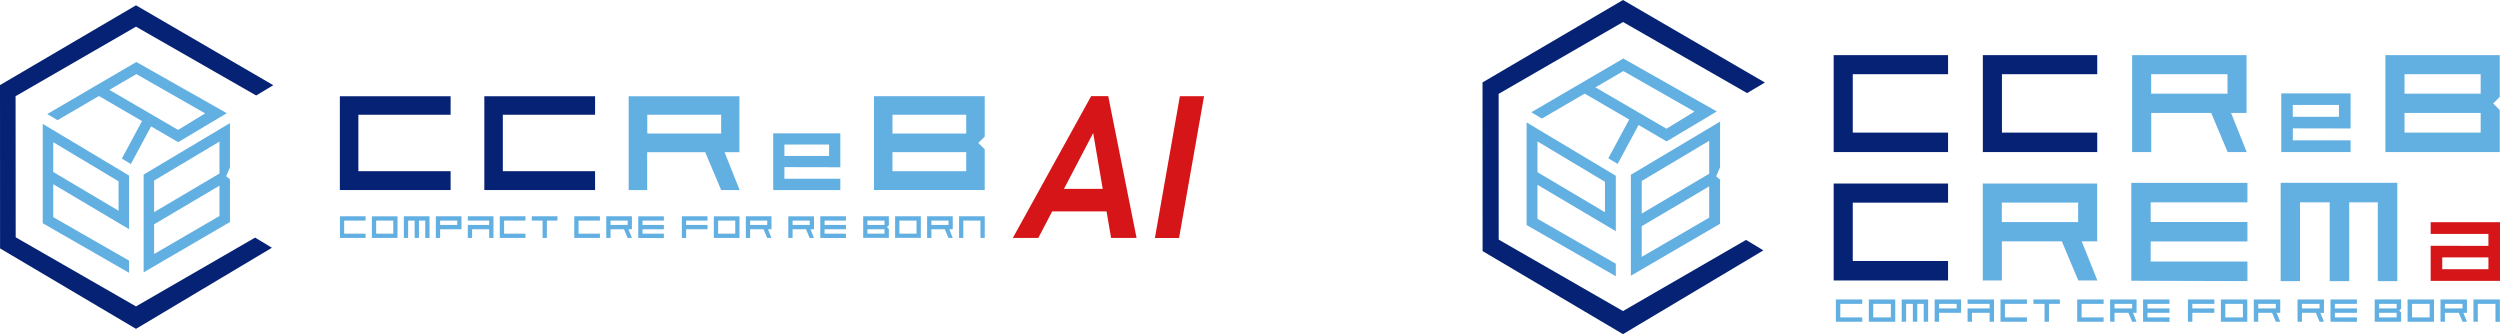 <svg id="_レイヤー_2" data-name="レイヤー_2" xmlns="http://www.w3.org/2000/svg" viewBox="0 0 418.98 56"><defs><style>.cls-1{fill:#62afe2}.cls-2{fill:#052275}.cls-3{fill:#d61518}</style></defs><g id="design"><path class="cls-3" d="M182.89 16.11h2.84l4.75 23.77h-4.27l-3-17.59-9.2 17.59h-4.27l13.13-23.77zm-7.46 15.54h12.51l-.67 3.78h-12.51l.67-3.78zm22.17 8.24h-4.05l4.19-23.77h4.05l-4.19 23.77z"/><path class="cls-2" d="M22.79 55.11L.01 41.63 0 14.26 22.79.89 45.8 14.28 42.93 16 22.79 4.47 2.61 16.12l.02 23.65 20.16 11.58 19.96-11.53 2.82 1.7-22.78 13.59z"/><path class="cls-1" d="M7.16 20.77v16.64l14.47 8.31v-2.04L8.92 36.39v-5.52l12.71 7.54v-8.99c-4.82-2.89-9.65-5.77-14.47-8.66zm1.76 8.06v-5l10.95 6.55v4.94l-10.95-6.5zm13.93-18.44L7.92 19.11l1.72 1.03 6.94-4.05 7.22 4.2-3.38 6.29 1.51.91 3.39-6.31 4.26 2.48.29.16 8.14-4.85-15.16-8.58zM34.39 19l-4.54 2.77-11.53-6.71 4.53-2.64L34.38 19zm4.15 9.05v-7.42l-14.47 8.63v16.38l14.47-8.43v-7.16l-.64-.52.64-1.47zm-1.76 8.15l-10.95 6.37v-4.98l10.95-6.47v5.07zm0-7.12l-10.95 6.47v-5.29l10.95-6.53v5.35z"/><path class="cls-2" d="M75.52 19.23H60.06v9.46h15.46v3.16H56.96V16.13h18.56v3.1zm24.21 0H84.27v9.46h15.46v3.16H81.17V16.13h18.56v3.1z"/><path class="cls-1" d="M123.93 25.51h-2.5l2.53 6.34h-3.1l-2.67-6.34h-9.73v6.34h-3.1V16.13h18.56v9.38zm-15.45-3.13h12.38v-3.15h-12.38v3.15zm21.1-.04v9.51h11.25v-1.9h-9.37v-1.94l9.37.02v-5.69h-11.25zm9.37 3.79h-7.49v-1.91h7.49v1.91zm26.08-3.23v-6.78h-18.56v15.72h18.56v-6.81l-1.07-1.07 1.07-1.07zm-3.1 5.79h-12.36V25.5h12.36v3.19zm0-6.31h-12.36v-3.15h12.36v3.15zM56.97 39.88h4.3v-.72h-3.59v-2.19h3.59v-.72h-4.3v3.63zm5.35 0h4.3v-3.62h-4.3v3.62zm.72-2.91h2.87v2.19h-2.87v-2.19zm4.64 2.91h.72v-2.91h1.09v2.91h.72v-2.91h1.06v2.91h.71v-3.63h-4.3v3.63zm5.36 0h.72v-1.46h3.58v-2.17h-4.3v3.62zm.72-2.91h2.87v.73h-2.87v-.73zm4.64 0h3.58v.73H78.4v2.18h.72v-1.46h2.86v1.46h.72v-3.63h-4.3v.72zm5.36 2.91h4.3v-.72h-3.58v-2.19h3.58v-.72h-4.3v3.63zm5.36-2.91h1.81v2.91h.72v-2.91h1.77v-.72h-4.3v.72zm7.12 2.91h4.3v-.72h-3.58v-2.19h3.58v-.72h-4.3v3.63zm5.36 0h.72v-1.46h2.25l.61 1.46h.72l-.58-1.46h.58v-2.17h-4.3v3.62zm.72-2.91h2.87v.73h-2.87v-.73zm4.64 2.91l4.3.02v-.74h-3.58v-.74h3.58v-.72h-3.58v-.73h3.58v-.72h-4.3v3.63zm7.31 0h.72v-1.46h3.58v-.72h-3.58v-.73h3.58v-.72h-4.3v3.63zm5.36 0h4.3v-3.62h-4.3v3.62zm.72-2.91h2.87v2.19h-2.87v-2.19zm4.64 2.91h.72v-1.46h2.25l.61 1.46h.72l-.58-1.46h.58v-2.17h-4.3v3.62zm.72-2.91h2.87v.73h-2.87v-.73zm6.4 2.91h.72v-1.46h2.25l.61 1.46h.72l-.58-1.45h.58v-2.17h-4.3v3.62zm.72-2.91h2.87v.73h-2.87v-.73zm4.64 2.91l4.3.01v-.73h-3.58v-.74h3.58v-.72h-3.58v-.73h3.58v-.72h-4.3v3.63zm12.54-3.63v3.62h4.31v-3.62h-4.31zm3.59 2.91h-2.87v-2.19h2.87v2.19zm1.77.72h.72v-1.46h2.25l.61 1.46h.72l-.58-1.46h.58v-2.17h-4.3v3.62zm.72-2.91h2.87v.73h-2.87v-.73zm4.64-.72v3.63h.71v-2.91h2.87v2.91h.72v-3.63h-4.3zm-15.35 0h-.72v3.62h4.3v-1.5l-.31-.31.31-.31v-1.51h-3.58zm2.85 2.91h-2.86v-.74h2.86v.74zm0-2.19v.73h-2.86v-.73h2.86z"/><path class="cls-1" d="M307.68 53.92h4.42v-.73h-3.68v-2.26h3.68v-.74h-4.42v3.73zm5.52 0h4.43v-3.73h-4.43v3.73zm.74-2.99h2.95v2.26h-2.95v-2.26zm4.77 2.99h.74v-2.99h1.13v2.99h.74v-2.99h1.08v2.99h.74v-3.73h-4.43v3.73zm5.52 0h.74v-1.5h3.69v-2.23h-4.43v3.73zm.74-2.99h2.95v.75h-2.95v-.75zm4.78 0h3.69v.75h-3.69v2.24h.74v-1.5h2.95v1.5h.74v-3.73h-4.43v.74zm5.52 2.99h4.43v-.73h-3.69v-2.26h3.69v-.74h-4.43v3.73zm5.52-2.99h1.86v2.99h.74v-2.99h1.83v-.74h-4.43v.74zm7.33 2.99h4.43v-.73h-3.69v-2.26h3.69v-.74h-4.43v3.73zm5.52 0h.74v-1.5h2.32l.63 1.5h.74l-.6-1.5h.6v-2.23h-4.43v3.73zm.74-2.99h2.95v.75h-2.95v-.75zm4.78 2.99l4.43.02v-.75h-3.69v-.77h3.69v-.74h-3.69v-.75h3.69v-.74h-4.43v3.73zm7.52 0h.74v-1.5h3.69v-.74h-3.69v-.75h3.69v-.74h-4.43v3.73zm5.52 0h4.43v-3.73h-4.43v3.73zm.74-2.99h2.95v2.26h-2.95v-2.26zm4.78 2.99h.74v-1.5h2.32l.63 1.5h.74l-.6-1.5h.6v-2.23h-4.43v3.73zm.74-2.99h2.95v.75h-2.95v-.75zm6.59 2.99h.74v-1.5h2.32l.63 1.5h.74l-.6-1.49h.6v-2.24h-4.43v3.73zm.74-2.99h2.95v.75h-2.95v-.75zm4.78 2.99l4.43.01v-.74h-3.69v-.77H395v-.74h-3.69v-.75H395v-.74h-4.43v3.73zm12.92-3.73v3.73h4.43v-3.73h-4.43zm3.7 3h-2.95v-2.26h2.95v2.26zm1.82.73h.74v-1.5h2.32l.63 1.5h.74l-.6-1.5h.6v-2.23h-4.43v3.73zm.74-2.99h2.95v.75h-2.95v-.75zm4.78-.74v3.73h.73v-2.99h2.96v3h.74v-3.74h-4.43zm-15.81 0h-.74v3.73h4.43v-1.55l-.32-.32.32-.32v-1.55h-3.68zm2.94 3h-2.94v-.77h2.94v.77zm0-2.26v.75h-2.94v-.75h2.94z" id="_小文字" data-name="小文字"/><g id="CREMa"><path class="cls-2" d="M326.48 33.96h-15.97v9.78h15.97V47h-19.17V30.76h19.17v3.2z"/><path class="cls-1" d="M351.46 40.45h-2.58L351.5 47h-3.2l-2.75-6.55H335.5V47h-3.2V30.76h19.17v9.69zm-15.97-3.23h12.79v-3.26h-12.79v3.26zm21.7 9.83l19.46.06v-3.28h-16.21v-3.36h16.21v-3.26h-16.21v-3.3h16.21v-3.26h-19.46v16.4zm25.03.07h3.24V33.91h4.98v13.21h3.27V33.91h4.79v13.21h3.27V30.64h-19.55v16.48z"/><path class="cls-3" d="M418.98 47.06v-9.82h-11.62v1.96h9.68v2.01l-9.68-.02v5.88h11.62zm-9.68-3.92h7.74v1.98h-7.74v-1.98z"/></g><g id="CCReB"><path class="cls-2" d="M326.48 12.44h-15.97v9.78h15.97v3.26h-19.17V9.24h19.17v3.2zm25 0h-15.97v9.78h15.97v3.26h-19.17V9.24h19.17v3.2z"/><path class="cls-1" d="M376.49 18.93h-2.58l2.62 6.55h-3.2l-2.75-6.55h-10.05v6.55h-3.2V9.24h19.17v9.69zm-15.97-3.23h12.79v-3.26h-12.79v3.26zm21.8-.04v9.82h11.62v-1.96h-9.68v-2.01l9.68.02v-5.88h-11.62zm9.67 3.91h-7.74v-1.98h7.74v1.98zm26.95-3.33v-7h-19.17v16.24h19.17v-7.03l-1.1-1.11 1.1-1.11zm-3.2 5.98h-12.76v-3.29h12.76v3.29zm0-6.52h-12.76v-3.26h12.76v3.26z"/></g><g id="_ロゴ" data-name="ロゴ"><path class="cls-2" d="M272 56l-23.53-13.92-.01-28.27L272 0l23.78 13.83-2.98 1.77-20.79-11.91-20.85 12.04.01 24.43L272 52.13l20.62-11.92 2.91 1.75L272 56z"/><path class="cls-1" d="M255.85 20.53v17.19l14.95 8.58v-2.1l-13.13-7.53v-5.7l13.13 7.78v-9.29c-4.98-2.98-9.97-5.96-14.95-8.94zm1.82 8.33V23.7l11.31 6.77v5.1l-11.31-6.71zM272.06 9.8l-15.42 9.01 1.77 1.06 7.17-4.18 7.46 4.34-3.5 6.5 1.56.94 3.51-6.52 4.4 2.57.3.17 8.41-5.01-15.66-8.87zm11.92 8.9l-4.69 2.87-11.91-6.93 4.68-2.73 11.91 6.79zm4.29 9.35v-7.67l-14.95 8.91v16.92l14.95-8.71v-7.4l-.66-.54.66-1.52zm-1.82 8.42l-11.31 6.58v-5.14l11.31-6.68v5.24zm0-7.36l-11.31 6.68v-5.46l11.31-6.74v5.52z"/></g></g></svg>